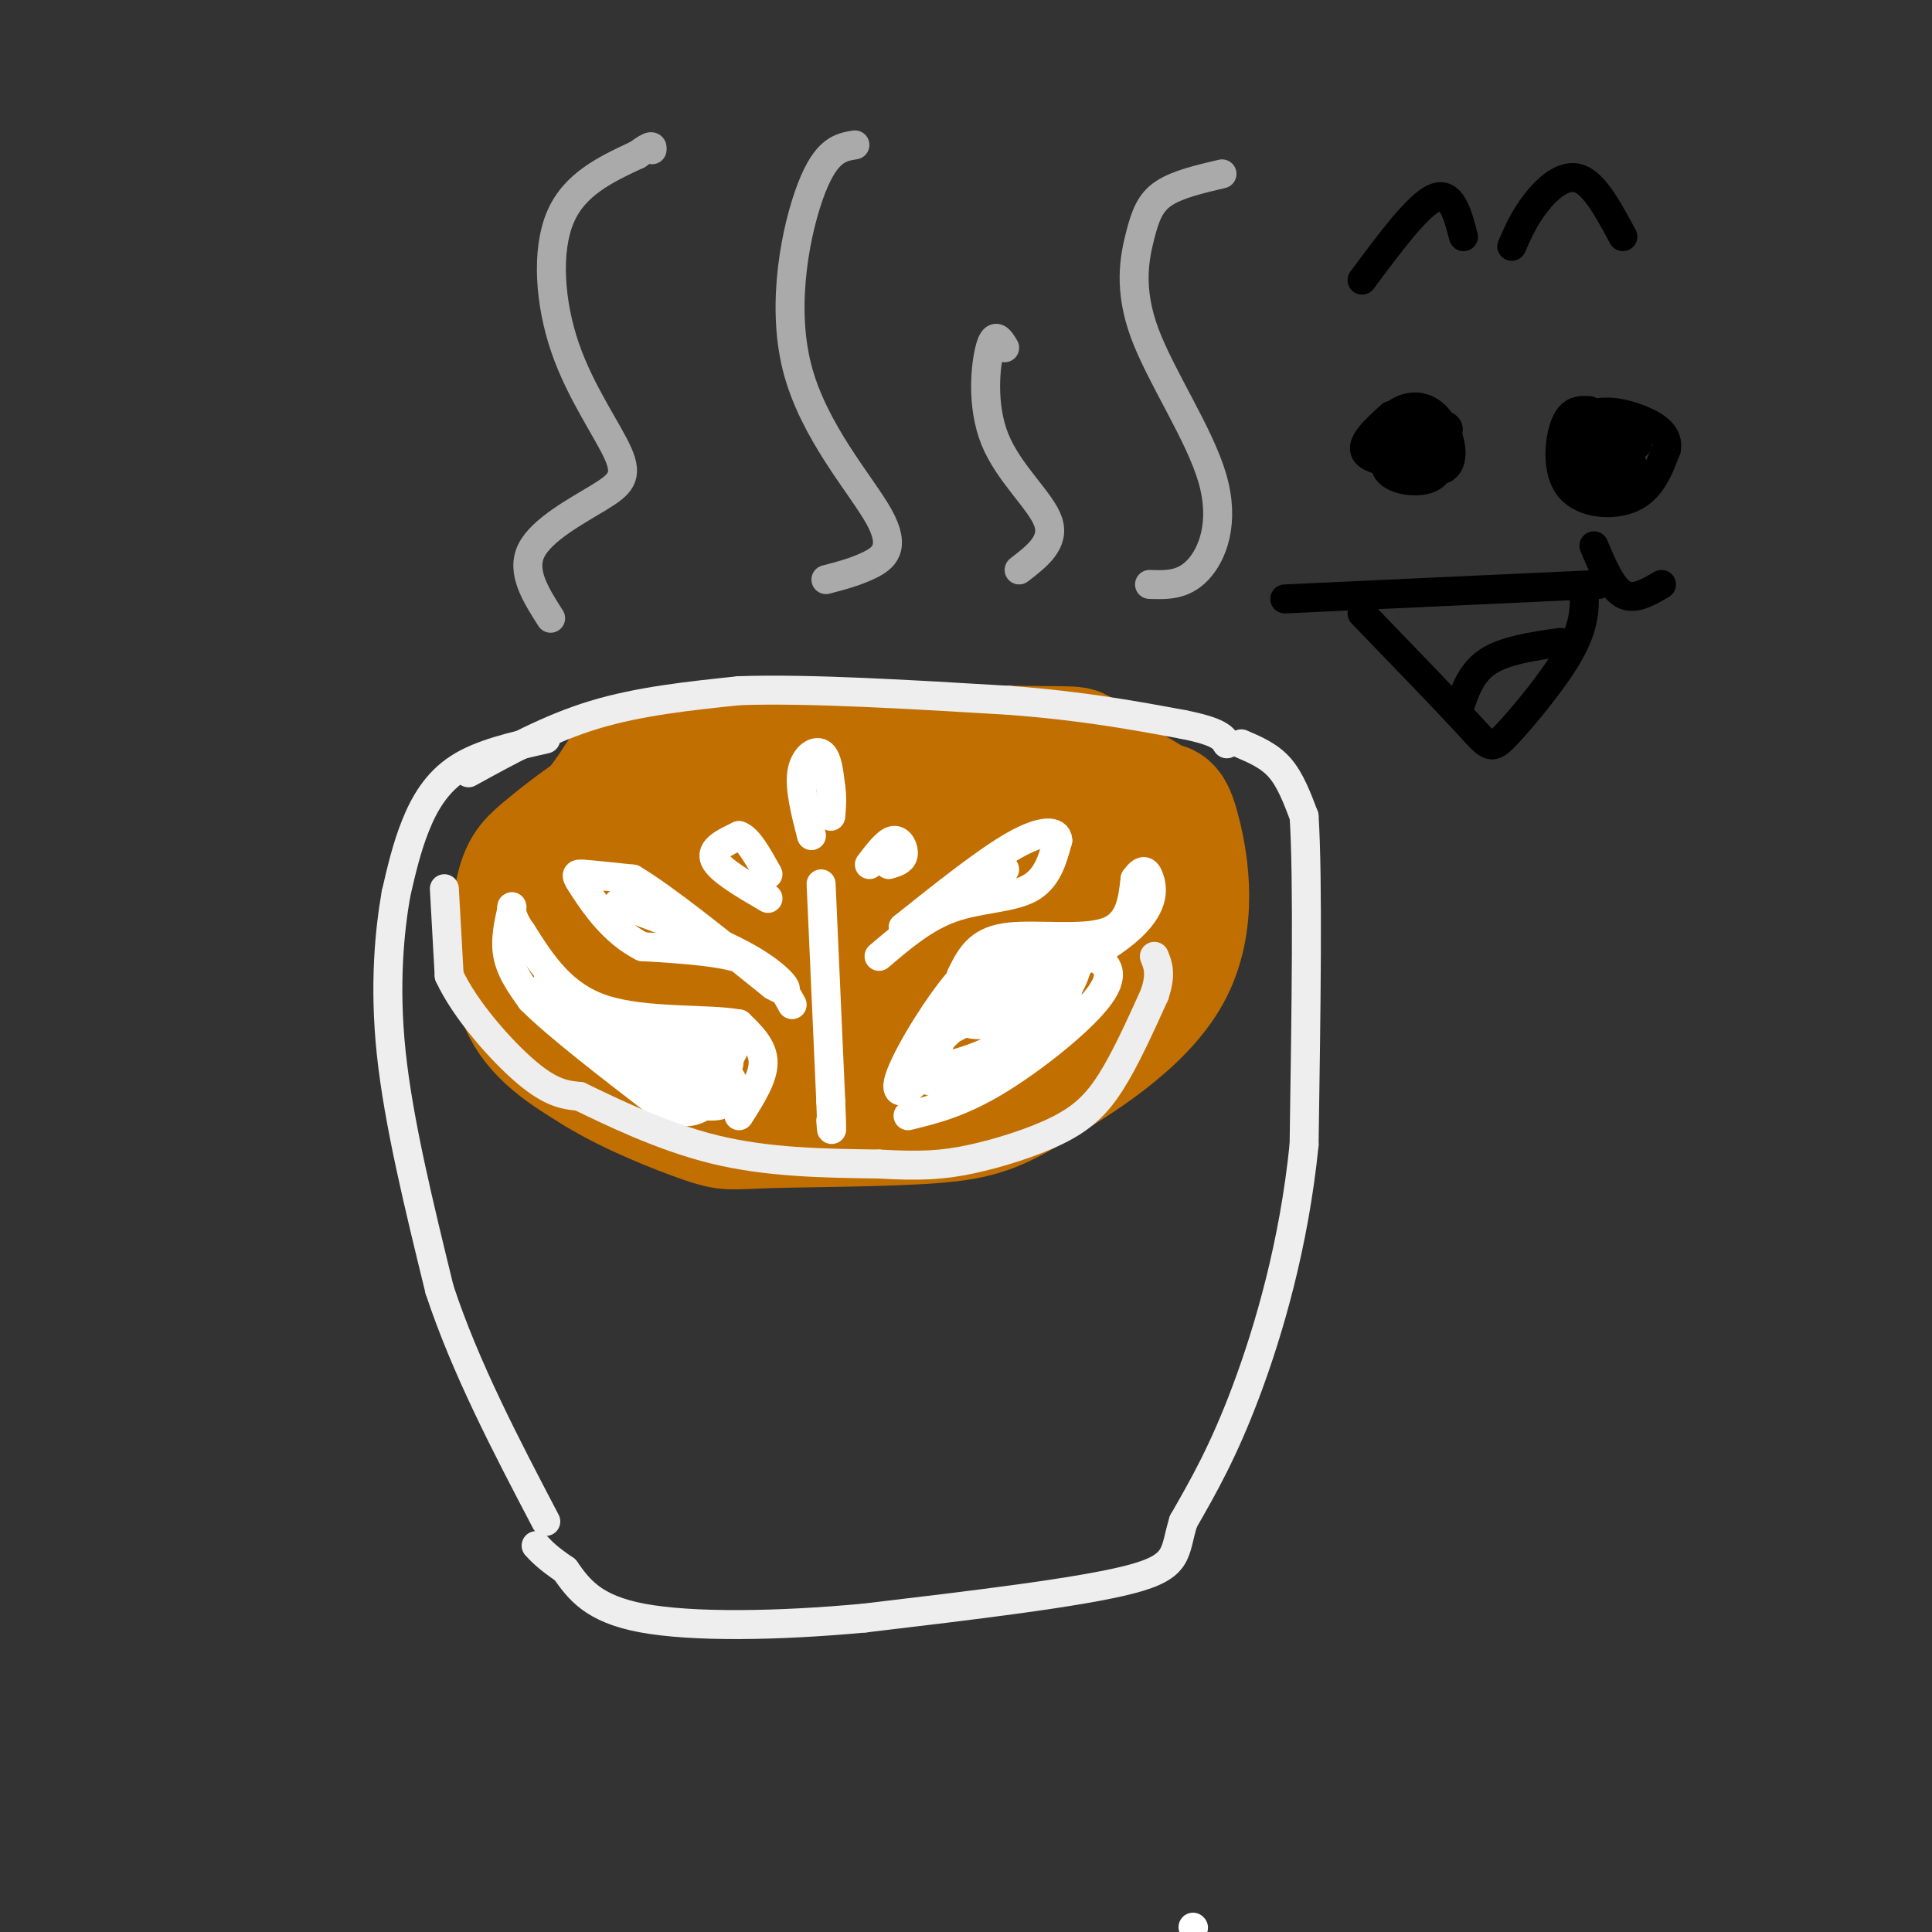 <svg viewBox='0 0 400 400' version='1.1' xmlns='http://www.w3.org/2000/svg' xmlns:xlink='http://www.w3.org/1999/xlink'><rect x="0" y="0" width="400" height="400" fill="#333333" stroke="none"/><g fill='none' stroke='#C26F01' stroke-width='28' stroke-linecap='round' stroke-linejoin='round'><path d='M161,172c-14.044,0.156 -28.089,0.311 -35,3c-6.911,2.689 -6.689,7.911 -4,11c2.689,3.089 7.844,4.044 13,5'/><path d='M135,191c18.262,1.048 57.417,1.167 75,0c17.583,-1.167 13.595,-3.619 11,-7c-2.595,-3.381 -3.798,-7.690 -5,-12'/><path d='M216,172c0.779,-2.722 5.227,-3.527 -9,-4c-14.227,-0.473 -47.127,-0.615 -62,0c-14.873,0.615 -11.717,1.988 -14,4c-2.283,2.012 -10.004,4.663 -14,8c-3.996,3.337 -4.268,7.360 -5,10c-0.732,2.640 -1.923,3.897 0,6c1.923,2.103 6.962,5.051 12,8'/><path d='M124,204c5.381,2.793 12.833,5.774 30,7c17.167,1.226 44.048,0.695 56,0c11.952,-0.695 8.976,-1.554 11,-3c2.024,-1.446 9.048,-3.480 13,-9c3.952,-5.520 4.833,-14.524 4,-20c-0.833,-5.476 -3.381,-7.422 -7,-9c-3.619,-1.578 -8.310,-2.789 -13,-4'/><path d='M218,166c-6.264,-1.672 -15.425,-3.851 -29,-5c-13.575,-1.149 -31.564,-1.267 -43,0c-11.436,1.267 -16.318,3.920 -21,7c-4.682,3.080 -9.162,6.589 -12,9c-2.838,2.411 -4.033,3.726 -5,9c-0.967,5.274 -1.705,14.507 1,21c2.705,6.493 8.852,10.247 15,14'/><path d='M124,221c7.007,4.366 17.023,8.280 22,10c4.977,1.720 4.915,1.245 13,1c8.085,-0.245 24.318,-0.259 34,-1c9.682,-0.741 12.812,-2.209 21,-7c8.188,-4.791 21.435,-12.905 27,-23c5.565,-10.095 3.447,-22.170 2,-28c-1.447,-5.830 -2.224,-5.415 -3,-5'/><path d='M240,168c-4.322,-2.936 -13.628,-7.776 -16,-10c-2.372,-2.224 2.189,-1.833 -12,-2c-14.189,-0.167 -47.128,-0.891 -64,0c-16.872,0.891 -17.678,3.397 -20,7c-2.322,3.603 -6.161,8.301 -10,13'/></g>
<g fill='none' stroke='#FFFFFF' stroke-width='6' stroke-linecap='round' stroke-linejoin='round'><path d='M153,231c2.500,-3.917 5.000,-7.833 5,-11c0.000,-3.167 -2.500,-5.583 -5,-8'/><path d='M153,212c-6.244,-1.200 -19.356,-0.200 -28,-3c-8.644,-2.800 -12.822,-9.400 -17,-16'/><path d='M108,193c-2.964,-4.024 -1.875,-6.083 -2,-5c-0.125,1.083 -1.464,5.310 -1,9c0.464,3.690 2.732,6.845 5,10'/><path d='M110,207c5.333,5.333 16.167,13.667 27,22'/><path d='M137,229c6.630,3.033 9.705,-0.383 11,-3c1.295,-2.617 0.810,-4.435 1,-6c0.190,-1.565 1.054,-2.876 -2,-4c-3.054,-1.124 -10.027,-2.062 -17,-3'/><path d='M130,213c-5.356,-0.600 -10.244,-0.600 -13,-2c-2.756,-1.400 -3.378,-4.200 -4,-7'/><path d='M113,204c1.600,1.800 7.600,9.800 14,15c6.400,5.200 13.200,7.600 20,10'/><path d='M147,229c4.964,0.214 7.375,-4.250 2,-8c-5.375,-3.750 -18.536,-6.786 -22,-7c-3.464,-0.214 2.768,2.393 9,5'/><path d='M136,219c3.092,1.266 6.323,1.930 7,1c0.677,-0.930 -1.200,-3.456 -3,-2c-1.800,1.456 -3.523,6.892 -2,9c1.523,2.108 6.292,0.888 9,-1c2.708,-1.888 3.354,-4.444 4,-7'/><path d='M151,219c1.156,-2.022 2.044,-3.578 0,-3c-2.044,0.578 -7.022,3.289 -12,6'/><path d='M139,222c0.311,1.156 7.089,1.044 10,0c2.911,-1.044 1.956,-3.022 1,-5'/><path d='M164,208c-1.917,-3.500 -3.833,-7.000 -9,-9c-5.167,-2.000 -13.583,-2.500 -22,-3'/><path d='M133,196c-6.000,-2.988 -10.000,-8.958 -12,-12c-2.000,-3.042 -2.000,-3.155 0,-3c2.000,0.155 6.000,0.577 10,1'/><path d='M131,182c6.500,3.833 17.750,12.917 29,22'/><path d='M160,204c4.867,2.844 2.533,-1.044 -4,-5c-6.533,-3.956 -17.267,-7.978 -28,-12'/><path d='M159,186c-5.000,-2.917 -10.000,-5.833 -11,-8c-1.000,-2.167 2.000,-3.583 5,-5'/><path d='M153,173c1.833,0.500 3.917,4.250 6,8'/><path d='M168,173c-1.244,-4.889 -2.489,-9.778 -2,-13c0.489,-3.222 2.711,-4.778 4,-4c1.289,0.778 1.644,3.889 2,7'/><path d='M172,163c0.333,2.167 0.167,4.083 0,6'/><path d='M170,183c0.000,0.000 2.000,45.000 2,45'/><path d='M172,228c0.333,8.167 0.167,6.083 0,4'/><path d='M188,231c5.298,-1.292 10.595,-2.583 18,-7c7.405,-4.417 16.917,-11.958 21,-17c4.083,-5.042 2.738,-7.583 -1,-9c-3.738,-1.417 -9.869,-1.708 -16,-2'/><path d='M210,196c-4.679,0.590 -8.378,3.065 -13,9c-4.622,5.935 -10.167,15.329 -11,19c-0.833,3.671 3.048,1.620 6,-3c2.952,-4.620 4.976,-11.810 7,-19'/><path d='M199,202c2.226,-4.821 4.292,-7.375 10,-8c5.708,-0.625 15.060,0.679 20,-1c4.940,-1.679 5.470,-6.339 6,-11'/><path d='M235,182c1.524,-2.143 2.333,-2.000 3,0c0.667,2.000 1.190,5.857 -5,11c-6.190,5.143 -19.095,11.571 -32,18'/><path d='M201,211c-7.088,3.809 -8.807,4.332 -10,6c-1.193,1.668 -1.859,4.481 0,6c1.859,1.519 6.243,1.745 9,1c2.757,-0.745 3.888,-2.462 6,-4c2.112,-1.538 5.205,-2.897 9,-7c3.795,-4.103 8.291,-10.951 8,-14c-0.291,-3.049 -5.369,-2.300 -9,-1c-3.631,1.300 -5.816,3.150 -8,5'/><path d='M206,203c-2.547,1.989 -4.916,4.461 -4,6c0.916,1.539 5.117,2.145 9,1c3.883,-1.145 7.448,-4.042 10,-7c2.552,-2.958 4.090,-5.978 2,-7c-2.090,-1.022 -7.808,-0.047 -12,2c-4.192,2.047 -6.859,5.167 -9,8c-2.141,2.833 -3.754,5.381 -1,6c2.754,0.619 9.877,-0.690 17,-2'/><path d='M218,210c3.469,-2.016 3.642,-6.057 2,-8c-1.642,-1.943 -5.100,-1.789 -10,1c-4.900,2.789 -11.241,8.211 -15,12c-3.759,3.789 -4.935,5.943 -2,6c2.935,0.057 9.981,-1.984 15,-5c5.019,-3.016 8.009,-7.008 11,-11'/><path d='M219,205c2.956,-2.778 4.844,-4.222 2,-3c-2.844,1.222 -10.422,5.111 -18,9'/><path d='M182,198c4.689,-4.000 9.378,-8.000 15,-10c5.622,-2.000 12.178,-2.000 16,-4c3.822,-2.000 4.911,-6.000 6,-10'/><path d='M219,174c-0.044,-2.089 -3.156,-2.311 -9,1c-5.844,3.311 -14.422,10.156 -23,17'/><path d='M187,192c-0.333,0.833 10.333,-5.583 21,-12'/><path d='M180,179c1.822,-2.400 3.644,-4.800 5,-5c1.356,-0.200 2.244,1.800 2,3c-0.244,1.200 -1.622,1.600 -3,2'/><path d='M247,399c0.000,0.000 0.100,0.100 0.1,0.1'/></g>
<g fill='none' stroke='#EEEEEE' stroke-width='6' stroke-linecap='round' stroke-linejoin='round'><path d='M92,184c0.000,0.000 1.000,18.000 1,18'/><path d='M93,202c3.222,7.022 10.778,15.578 16,20c5.222,4.422 8.111,4.711 11,5'/><path d='M120,227c6.422,3.089 16.978,8.311 28,11c11.022,2.689 22.511,2.844 34,3'/><path d='M182,241c8.619,0.499 13.166,0.247 19,-1c5.834,-1.247 12.955,-3.490 18,-6c5.045,-2.510 8.013,-5.289 11,-10c2.987,-4.711 5.994,-11.356 9,-18'/><path d='M239,206c1.500,-4.333 0.750,-6.167 0,-8'/><path d='M113,153c-6.689,1.511 -13.378,3.022 -18,6c-4.622,2.978 -7.178,7.422 -9,12c-1.822,4.578 -2.911,9.289 -4,14'/><path d='M82,185c-1.289,7.333 -2.511,18.667 -1,33c1.511,14.333 5.756,31.667 10,49'/><path d='M91,267c5.333,16.167 13.667,32.083 22,48'/><path d='M257,154c2.917,1.250 5.833,2.500 8,5c2.167,2.500 3.583,6.250 5,10'/><path d='M270,169c0.833,13.000 0.417,40.500 0,68'/><path d='M270,237c-2.089,20.711 -7.311,38.489 -12,51c-4.689,12.511 -8.844,19.756 -13,27'/><path d='M245,315c-2.022,6.511 -0.578,9.289 -11,12c-10.422,2.711 -32.711,5.356 -55,8'/><path d='M179,335c-18.067,1.689 -35.733,1.911 -46,0c-10.267,-1.911 -13.133,-5.956 -16,-10'/><path d='M117,325c-3.667,-2.500 -4.833,-3.750 -6,-5'/><path d='M97,160c8.333,-4.583 16.667,-9.167 26,-12c9.333,-2.833 19.667,-3.917 30,-5'/><path d='M153,143c14.333,-0.500 35.167,0.750 56,2'/><path d='M209,145c15.333,1.167 25.667,3.083 36,5'/><path d='M245,150c7.500,1.500 8.250,2.750 9,4'/></g>
<g fill='none' stroke='#AAAAAA' stroke-width='6' stroke-linecap='round' stroke-linejoin='round'><path d='M114,128c-3.074,-4.818 -6.149,-9.636 -4,-14c2.149,-4.364 9.521,-8.274 14,-11c4.479,-2.726 6.067,-4.267 4,-9c-2.067,-4.733 -7.787,-12.659 -11,-22c-3.213,-9.341 -3.918,-20.097 -1,-27c2.918,-6.903 9.459,-9.951 16,-13'/><path d='M132,32c3.167,-2.333 3.083,-1.667 3,-1'/><path d='M171,120c3.053,-0.794 6.105,-1.589 9,-3c2.895,-1.411 5.632,-3.440 2,-10c-3.632,-6.560 -13.632,-17.651 -17,-31c-3.368,-13.349 -0.105,-28.957 3,-37c3.105,-8.043 6.053,-8.522 9,-9'/><path d='M211,118c3.732,-2.869 7.464,-5.738 6,-10c-1.464,-4.262 -8.125,-9.917 -11,-17c-2.875,-7.083 -1.964,-15.595 -1,-19c0.964,-3.405 1.982,-1.702 3,0'/><path d='M238,121c3.476,0.118 6.951,0.237 10,-3c3.049,-3.237 5.671,-9.829 3,-19c-2.671,-9.171 -10.633,-20.922 -14,-30c-3.367,-9.078 -2.137,-15.482 -1,-20c1.137,-4.518 2.182,-7.148 5,-9c2.818,-1.852 7.409,-2.926 12,-4'/></g>
<g fill='none' stroke='#000000' stroke-width='6' stroke-linecap='round' stroke-linejoin='round'><path d='M293,87c-3.467,3.822 -6.933,7.644 -6,10c0.933,2.356 6.267,3.244 9,2c2.733,-1.244 2.867,-4.622 3,-8'/><path d='M299,91c0.831,-1.825 1.408,-2.386 0,-3c-1.408,-0.614 -4.802,-1.281 -7,0c-2.198,1.281 -3.199,4.509 -3,5c0.199,0.491 1.600,-1.754 3,-4'/><path d='M292,89c1.167,0.000 2.583,2.000 4,4'/><path d='M296,93c-0.833,1.000 -4.917,1.500 -9,2'/><path d='M329,85c-1.881,-0.083 -3.762,-0.167 -5,3c-1.238,3.167 -1.833,9.583 1,13c2.833,3.417 9.095,3.833 13,2c3.905,-1.833 5.452,-5.917 7,-10'/><path d='M345,93c0.531,-2.736 -1.642,-4.576 -5,-6c-3.358,-1.424 -7.900,-2.433 -11,-1c-3.100,1.433 -4.758,5.309 -3,8c1.758,2.691 6.931,4.197 9,3c2.069,-1.197 1.035,-5.099 0,-9'/><path d='M335,88c-1.371,-1.650 -4.799,-1.274 -7,0c-2.201,1.274 -3.174,3.447 -3,6c0.174,2.553 1.494,5.485 4,7c2.506,1.515 6.197,1.612 8,0c1.803,-1.612 1.716,-4.934 0,-6c-1.716,-1.066 -5.062,0.124 -6,1c-0.938,0.876 0.531,1.438 2,2'/><path d='M333,98c1.101,-0.165 2.853,-1.577 3,-3c0.147,-1.423 -1.311,-2.856 -4,-3c-2.689,-0.144 -6.609,1.000 -6,2c0.609,1.000 5.745,1.857 8,1c2.255,-0.857 1.627,-3.429 1,-6'/><path d='M335,89c0.833,-0.500 2.417,1.250 4,3'/><path d='M288,86c-3.417,3.083 -6.833,6.167 -5,8c1.833,1.833 8.917,2.417 16,3'/><path d='M299,97c2.641,-1.587 1.244,-7.054 -1,-10c-2.244,-2.946 -5.335,-3.370 -8,-2c-2.665,1.370 -4.904,4.534 -5,7c-0.096,2.466 1.952,4.233 4,6'/><path d='M289,98c1.333,1.000 2.667,0.500 4,0'/><path d='M282,58c5.750,-7.750 11.500,-15.500 15,-17c3.500,-1.500 4.750,3.250 6,8'/><path d='M313,51c1.311,-2.978 2.622,-5.956 5,-9c2.378,-3.044 5.822,-6.156 9,-5c3.178,1.156 6.089,6.578 9,12'/><path d='M330,113c1.833,4.333 3.667,8.667 6,10c2.333,1.333 5.167,-0.333 8,-2'/><path d='M331,121c0.000,0.000 -65.000,3.000 -65,3'/><path d='M282,127c8.762,9.065 17.524,18.131 22,23c4.476,4.869 4.667,5.542 8,2c3.333,-3.542 9.810,-11.298 13,-17c3.190,-5.702 3.095,-9.351 3,-13'/><path d='M302,147c1.250,-3.833 2.500,-7.667 6,-10c3.500,-2.333 9.250,-3.167 15,-4'/></g>
</svg>